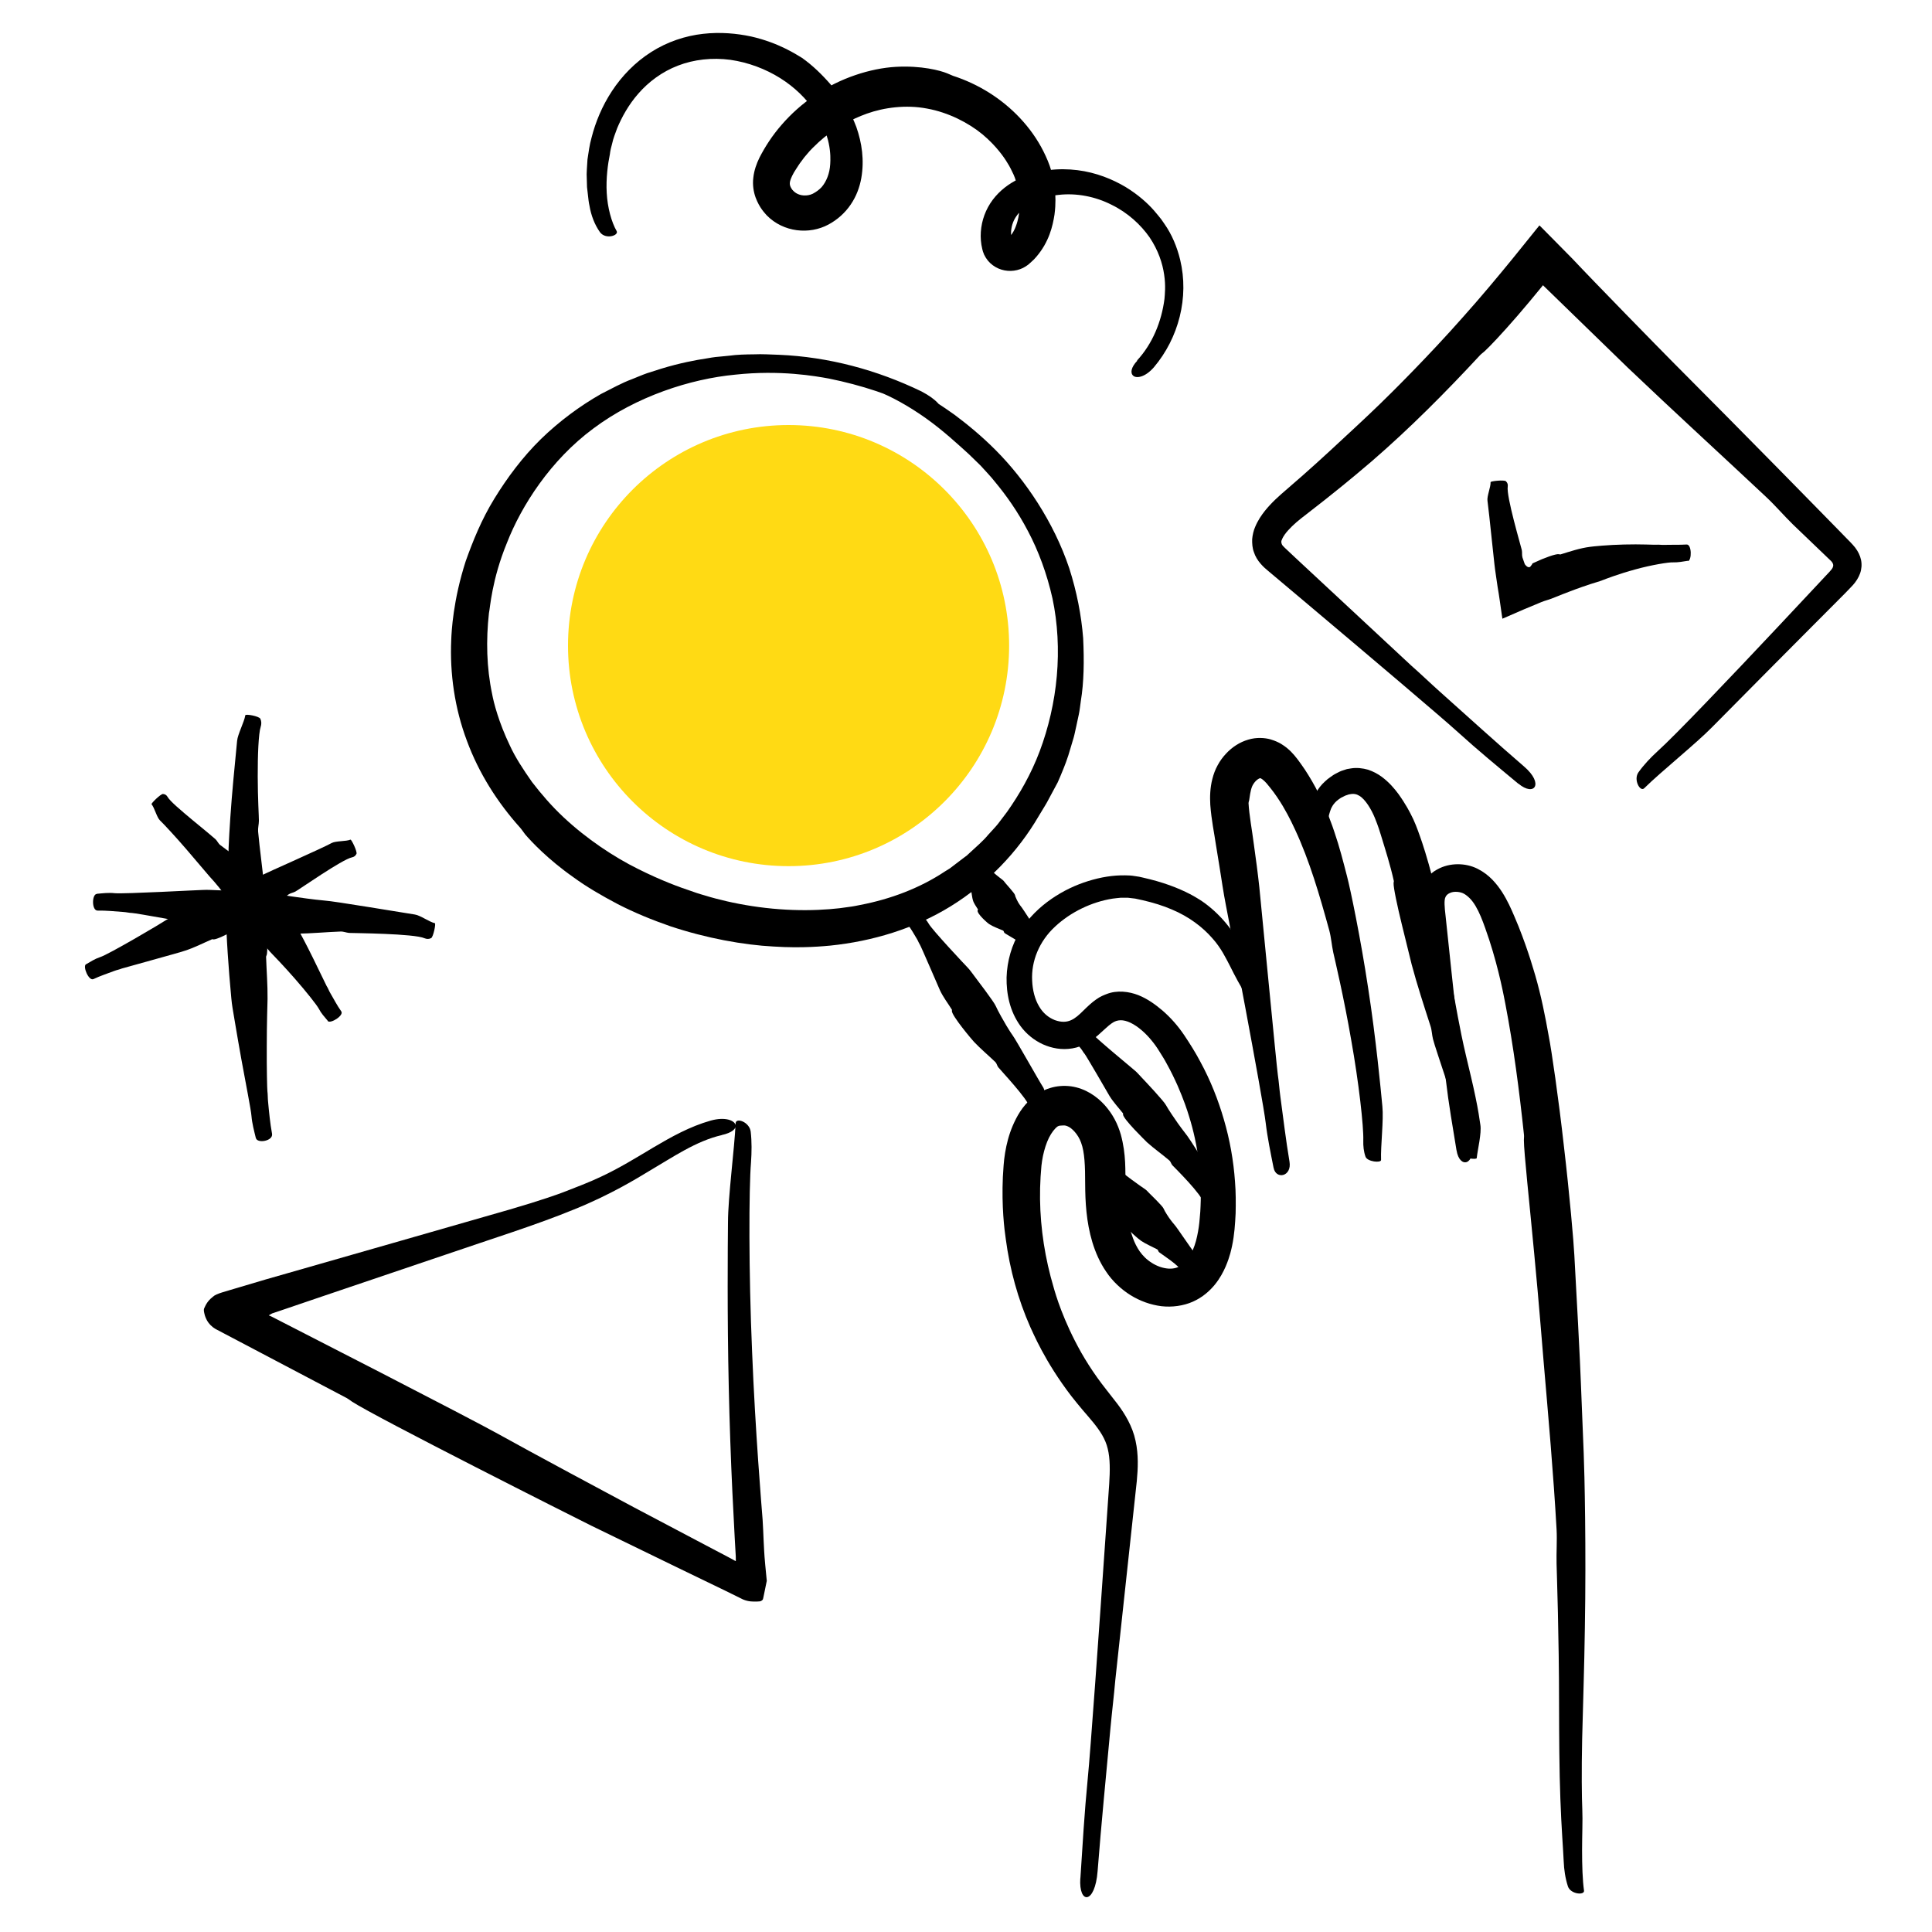<?xml version="1.0" encoding="UTF-8"?> <svg xmlns="http://www.w3.org/2000/svg" id="Design" viewBox="0 0 250 250"><defs><style>.cls-1{fill:#ffda14;}</style></defs><g><path d="M33.11,147.28c-.23-.95-.49-1.9-.57-2.87-.06-.82-.73-4.14-1.31-7.35-.58-3.21-1.08-6.32-1.14-6.63-.14-.84-.19-1.69-.27-2.53-.12-1.09-.65-7.99-.52-9.07,.08-1.1,.19-4.65,.2-5.33,.01-.95,.07-1.91,.06-2.86-.01-.82,.16-3.99,.42-7.22,.26-3.23,.62-6.5,.7-7.55,.08-.87,.93-2.45,1.06-3.31,.03-.21,1.79,.11,1.95,.45,.16,.35,.15,.71,.04,1.05-.28,.86-.39,3.7-.38,6.42,0,2.72,.16,5.31,.15,5.72,0,.47-.14,.94-.1,1.41,.21,2.31,.55,4.61,.76,6.9,.01,.61,.65,8.1,.35,9.07-.02,.07-.08,.15-.08,.22,.06,1.82,.21,3.64,.19,5.46-.01,.44-.1,3.31-.1,6.12-.02,2.82,.05,5.58,.08,5.8,.06,.46,.04,.94,.09,1.4,.13,1.38,.26,2.76,.51,4.12,.18,.95-1.91,1.31-2.09,.56Z"></path><path d="M12.51,115.66c.78-.07,1.57-.17,2.34-.08,1.31,.11,10.85-.42,11.36-.42,.68-.04,1.36,.02,2.04,.04,.88,.02,6.4,.22,7.24,.42,.86,.19,3.68,.59,4.22,.65,.76,.09,1.51,.2,2.27,.26,1.31,.08,10.04,1.56,11.71,1.81,.69,.1,1.9,.98,2.58,1.12,.16,.03-.2,1.79-.48,1.93-.29,.15-.58,.13-.85,.02-1.36-.61-9.11-.66-9.76-.69-.38-.03-.74-.2-1.12-.18-1.87,.07-3.75,.25-5.61,.28-.49,0-6.56-.07-7.31-.48-.06-.03-.11-.1-.17-.1-1.46-.14-2.93-.18-4.39-.43-.7-.15-9.12-1.68-9.49-1.67-.38-.01-.75-.11-1.12-.13-1.11-.08-2.22-.2-3.34-.18-.78,.01-.75-2.1-.12-2.15Z"></path><path d="M11.13,124.78c.59-.34,1.16-.71,1.8-.92,1.1-.33,8.17-4.52,8.52-4.78,.49-.31,1.02-.55,1.54-.81,.68-.33,4.86-2.53,5.56-2.75,.73-.21,2.97-1.15,3.39-1.35,.59-.28,1.19-.54,1.77-.84,1-.5,7.95-3.55,9.22-4.25,.53-.28,1.86-.19,2.42-.43,.13-.06,.9,1.56,.78,1.83-.12,.27-.33,.41-.58,.46-1.27,.26-6.8,4.14-7.3,4.41-.29,.17-.64,.2-.91,.39-1.32,.97-2.61,2.03-3.98,2.92-.35,.25-4.96,2.95-5.74,2.9-.06,0-.13-.04-.18-.02-1.18,.51-2.33,1.11-3.57,1.5-.59,.22-7.83,2.19-8.12,2.29-.3,.13-.63,.18-.94,.3-.91,.35-1.83,.64-2.71,1.06-.61,.3-1.43-1.65-.97-1.92Z"></path><path d="M42.41,132.09c-.42-.5-.86-.98-1.15-1.55-.25-.48-1.65-2.24-3.06-3.85-1.41-1.62-2.84-3.1-2.99-3.25-.4-.39-.72-.84-1.07-1.27-.44-.57-3.39-3.95-3.77-4.54-.35-.63-1.76-2.47-2.04-2.81-.4-.48-.79-.96-1.22-1.41-.35-.4-1.69-1.98-3.06-3.59-1.38-1.6-2.85-3.18-3.35-3.66-.41-.39-.71-1.65-1.09-2.09-.09-.1,1.19-1.35,1.48-1.33,.29,.02,.48,.17,.6,.39,.31,.55,1.78,1.78,3.2,2.97,1.43,1.17,2.8,2.31,3,2.5,.23,.22,.35,.55,.61,.75,1.27,.96,2.6,1.89,3.78,2.95,.34,.25,3.99,3.97,4.1,4.73,0,.06,0,.14,.02,.18,.75,1.01,1.57,1.97,2.19,3.07,.15,.26,1.09,2.01,1.94,3.75,.85,1.74,1.68,3.44,1.74,3.57,.18,.26,.28,.58,.44,.85,.48,.81,.9,1.65,1.45,2.42,.38,.54-1.42,1.65-1.75,1.25Z"></path></g><path d="M140,132.54c.41,.32,.85,.61,1.15,1.03,.52,.68,5.39,4.68,5.64,4.91,.35,.28,.63,.63,.94,.95,.4,.42,2.89,3.06,3.15,3.58,.27,.52,1.33,2.06,1.54,2.35,.3,.4,.58,.82,.9,1.21,.58,.64,3.66,5.64,4.23,6.61,.26,.39,.13,1.52,.34,1.93,.05,.1-1.5,.99-1.75,.94-.25-.05-.37-.19-.4-.38-.13-1.02-3.75-4.59-4.04-4.89-.16-.19-.2-.46-.4-.63-.94-.8-1.97-1.52-2.87-2.33-.23-.23-3.06-2.98-3.11-3.6,0-.05,.02-.12,0-.15-.59-.75-1.25-1.44-1.76-2.27-.23-.41-3.06-5.29-3.23-5.46-.17-.18-.27-.42-.43-.61-.46-.56-.89-1.16-1.42-1.66-.37-.35,1.19-1.78,1.51-1.53Z"></path><path d="M143.94,150.53c.26,.18,.54,.33,.69,.6,.24,.46,3.33,2.62,3.5,2.72,.23,.15,.39,.35,.57,.53,.23,.24,1.75,1.69,1.87,2.01,.12,.33,.72,1.23,.85,1.39,.18,.23,.34,.47,.54,.68,.34,.36,2.2,3.19,2.63,3.67,.17,.2-.02,1.05,.12,1.28,.03,.06-1.32,1.22-1.52,1.27-.21,.05-.3-.02-.31-.15-.08-.67-2.71-2.32-2.9-2.5-.11-.1-.11-.3-.25-.37-.68-.36-1.43-.67-2.06-1.09-.17-.1-2.05-1.62-1.97-2.09,0-.04,.04-.09,.03-.11-.35-.46-.76-.86-1.01-1.4-.13-.26-1.37-3.5-1.46-3.61-.09-.11-.12-.27-.2-.4-.24-.36-.45-.75-.76-1.05-.22-.21,1.44-1.52,1.65-1.38Z"></path><path d="M119.16,118.32c.37,.38,.76,.74,1.01,1.2,.42,.78,4.8,5.44,5.04,5.68,.32,.33,.56,.7,.84,1.06,.35,.47,2.58,3.38,2.8,3.92,.23,.55,1.16,2.19,1.35,2.49,.27,.43,.52,.87,.82,1.28,.51,.7,3.38,5.85,3.99,6.79,.25,.39,.14,1.51,.36,1.93,.05,.1-1.48,1.02-1.73,.98-.25-.05-.38-.2-.42-.39-.2-1.02-3.78-4.81-4.05-5.16-.15-.2-.19-.49-.37-.67-.92-.88-1.91-1.71-2.77-2.62-.23-.24-2.87-3.36-2.86-4,0-.05,.03-.12,.01-.15-.52-.84-1.13-1.62-1.55-2.52-.2-.44-2.48-5.76-2.62-5.95-.14-.21-.22-.46-.35-.67-.39-.64-.74-1.3-1.2-1.88-.33-.41,1.42-1.6,1.71-1.3Z"></path><path d="M126.85,110.99c.18,.16,.39,.31,.44,.54,.04,.19,.6,.78,1.18,1.3,.58,.52,1.18,.96,1.24,1.01,.17,.12,.26,.28,.38,.42,.15,.2,1.19,1.31,1.25,1.56,.04,.27,.41,.96,.5,1.09,.12,.17,.23,.36,.37,.51,.22,.27,1.53,2.4,1.89,2.73,.14,.14-.09,.91,.02,1.09,.03,.04-1.21,1.32-1.4,1.4-.19,.08-.27,.03-.27-.08-.05-.56-2.32-1.67-2.47-1.84-.09-.08-.07-.26-.19-.31-.59-.26-1.24-.48-1.77-.82-.15-.07-1.68-1.39-1.51-1.81,.01-.03,.05-.08,.04-.1-.24-.41-.55-.77-.67-1.25-.1-.24-.47-3.09-.49-3.18-.06-.1-.04-.24-.08-.35-.13-.32-.2-.67-.4-.95-.14-.2,1.79-1.06,1.93-.94Z"></path><path d="M119.27,53.05c-3.78-1.91-7.85-3.22-11.99-4.06-1.74-.32-6.31-1.14-12.14-.51-5.81,.55-12.8,2.81-18.35,6.96-5.56,4.11-9.32,10.01-11.19,14.8-1.98,4.81-2.18,8.47-2.33,9.09-.39,3.51-.31,7.06,.41,10.47,.2,1.11,.85,3.66,2.3,6.68,.7,1.53,1.73,3.1,2.86,4.71,1.2,1.56,2.55,3.13,4.07,4.55,3.03,2.84,6.56,5.17,9.63,6.69,3.06,1.54,5.59,2.44,6.66,2.79,.54,.2,1.24,.44,2.07,.67,.82,.26,1.77,.5,2.79,.74,2.05,.47,4.43,.85,6.77,1.02,2.34,.18,4.62,.15,6.49,0,.93-.07,1.76-.17,2.44-.28,.68-.08,1.21-.2,1.56-.27,3.91-.75,7.7-2.17,10.96-4.34,.18-.11,.39-.24,.63-.39,.23-.17,.48-.37,.76-.58,.28-.21,.59-.45,.92-.7,.17-.13,.34-.26,.52-.39,.16-.15,.34-.31,.51-.47,.69-.66,1.53-1.33,2.28-2.24,.39-.44,.82-.87,1.22-1.36,.38-.51,.78-1.03,1.19-1.57,1.56-2.21,3.1-4.85,4.23-7.86,1.13-3.01,1.91-6.33,2.21-9.72,.3-3.39,.12-6.84-.56-10.04-.71-3.18-1.82-6.17-3.17-8.71-1.33-2.55-2.85-4.67-4.23-6.33-.66-.85-1.36-1.53-1.91-2.16-.6-.59-1.11-1.08-1.51-1.47-1.37-1.24-3.34-3.07-5.55-4.64-2.2-1.57-4.61-2.9-6.38-3.54-.84-.34,.34-1.79,1.85-1.41,1.52,.4,3.03,1.12,4.39,1.95,.87,.55,2.22,1.38,3.85,2.55,1.6,1.2,3.48,2.72,5.36,4.62,3.76,3.79,7.46,9.22,9.47,15.23,.97,3.02,1.57,6.1,1.8,9.05,.14,2.94,.1,5.72-.3,8.12-.09,.6-.14,1.19-.26,1.74-.12,.55-.23,1.08-.34,1.58-.12,.5-.2,.98-.33,1.43-.13,.44-.26,.85-.37,1.24-.43,1.55-.87,2.58-1.05,3.03-.21,.51-.42,1.03-.65,1.53l-.79,1.47c-.27,.48-.51,.99-.8,1.46-.29,.47-.58,.94-.86,1.42-2.73,4.69-6.65,8.74-11.37,11.66-4.71,2.91-10.14,4.54-15.6,5.1-.72,.06-3.51,.37-7.35,.12-3.84-.2-8.67-1.06-13.37-2.63-2.34-.81-4.65-1.76-6.77-2.85-2.11-1.11-4.08-2.26-5.73-3.47-3.35-2.35-5.52-4.69-6.27-5.57-.22-.28-.41-.59-.64-.85-2.94-3.27-5.36-7.08-6.9-11.27-1.57-4.18-2.22-8.67-2.02-13.06,.04-1.05,.23-5.09,1.88-10.19,.9-2.52,2.02-5.33,3.69-8.05,1.66-2.71,3.67-5.41,6.05-7.74,2.39-2.32,5.07-4.29,7.76-5.82,1.38-.69,2.68-1.43,4.02-1.92,.66-.26,1.29-.54,1.92-.76,.64-.2,1.25-.4,1.85-.59,2.38-.73,4.46-1.12,5.99-1.35,.76-.14,1.39-.21,1.87-.24,.47-.05,.78-.08,.91-.09,1.08-.15,2.16-.17,3.24-.18,1.08-.05,2.16,.03,3.24,.06,6.4,.27,12.69,1.96,18.45,4.75,3.99,2.11,2.96,4.01,.02,2.43Z"></path><path d="M93.4,146.88c-3.33,.77-6.31,2.84-9.48,4.7-1.32,.79-4.83,2.99-9.66,4.93-4.83,1.99-10.81,3.85-16.6,5.84-5.81,1.97-11.51,3.9-15.89,5.38-2.19,.74-4.05,1.38-5.44,1.85-.35,.12-.66,.23-.95,.32-.2,.06-.14,.05-.17,.06l-.04,.02s-.07,.04-.09,.05c-.11,.07-.18,.11-.26,.15-.08,.01,0,.06,.06,.07l.16,.07,.13,.06c1.71,.88,7.95,4.08,14.18,7.28,6.68,3.44,13.33,6.9,15.09,7.88,3.6,2.02,15.37,8.33,17.63,9.53l9.53,5.03c.51,.27,1.3,.68,2.72,1.43,.18,.1,.39,.21,.66,.36,.07,.03,.14,.1,.23,.11,.02-.08,0-.19,0-.3v-.27c-.04-.76-.09-1.58-.14-2.45-.09-1.77-.19-3.76-.3-5.87-.2-4.23-.37-8.99-.47-13.63-.21-9.28-.13-18.11-.1-21.34,.01-3.29,.84-9.52,.99-12.79,.03-.79,1.8-.17,1.95,1.09,.15,1.29,.13,2.65,.04,3.96-.28,3.37-.31,14.18,.14,24.51,.41,10.33,1.24,20.17,1.36,21.72,.06,.9,.09,1.79,.13,2.69l.07,1.35,.05,.77,.09,1.05,.2,2.07-.35,1.71-.09,.43c-.04,.15-.03,.28-.17,.38-.15,.12-.28,.14-.37,.14l-.32,.02c-.46,0-1.04,.04-1.79-.28l-2.29-1.13-6.06-2.93-11.29-5.49c-2.08-1.03-27.83-14-30.94-16.04-.24-.16-.46-.34-.7-.47-5.65-2.97-11.3-5.95-16.94-8.92-.6-.35-.9-.74-1.1-1.07-.18-.33-.3-.63-.35-.88-.03-.13-.06-.25-.07-.35,0-.07-.02-.07-.01-.21,.01-.15,.04-.15,.06-.22,.09-.2,.2-.44,.38-.7,.1-.14,.28-.4,.75-.77,.41-.4,1.69-.68,2.93-1.07,1.14-.34,2.46-.73,3.91-1.16,.88-.25,1.84-.53,2.87-.82,4.12-1.18,9.33-2.67,14.49-4.15,5.15-1.48,10.26-2.94,14.18-4.07,3.9-1.13,6.53-2.07,6.92-2.23,1.64-.64,3.28-1.25,4.86-2,2.35-1.09,4.54-2.44,6.83-3.81,2.29-1.35,4.69-2.7,7.41-3.47,1.93-.53,3.04,.02,3.19,.52,.16,.55-.46,1.06-1.76,1.35Z"></path><path d="M147.13,46.65c2.01-2.17,3.17-5.04,3.55-7.95,.05-.61,.18-1.73-.04-3.16-.2-1.43-.76-3.16-1.88-4.82-1.14-1.64-2.84-3.21-4.94-4.23-2.08-1.06-4.54-1.54-6.84-1.27-2.31,.22-4.46,1.28-5.45,2.74-.48,.66-.71,1.5-.7,2.24,0,.37,.06,.72,.15,1.02l.02,.06-.42,.13-.05,.02s-.01,0,0,0c.03-.02,.08-.09,.09-.14,.03-.12,0,0,.03,.03v-.02h-.02l-.27-.33h0v-.02l.03-.02,.07-.08c.09-.1,.2-.18,.27-.3,.35-.41,.58-.88,.74-1.32,.32-.87,.38-1.54,.4-1.74,.13-1.08,.03-2.23-.2-3.32-.14-.54-.29-1.08-.51-1.57-.24-.51-.5-1.06-.82-1.55-.39-.66-1.41-2.16-3.2-3.66-1.79-1.48-4.4-2.84-7.17-3.34-2.76-.53-5.6-.13-7.79,.65-2.19,.78-3.72,1.8-4.35,2.22-.67,.41-1.64,1.18-2.65,2.2-.26,.25-.5,.52-.75,.82-.26,.28-.49,.59-.72,.91-.25,.31-.45,.65-.67,.98-.23,.33-.42,.68-.55,.95-.28,.58-.32,.89-.28,1.11,.02,.23,.24,.63,.46,.82,.45,.47,1.08,.57,1.35,.58,.4,.02,.8-.05,1.15-.22,.42-.22,.83-.51,1.15-.86,.62-.72,1.04-1.77,1.11-2.98,.03-.51,.07-1.44-.19-2.67-.24-1.2-.86-2.73-1.87-4.25-1.02-1.52-2.53-3.02-4.41-4.2-1.88-1.18-4.13-2.04-6.46-2.37-2.33-.31-4.71-.05-6.77,.75-2.07,.79-3.82,2.12-5.12,3.61-1.31,1.49-2.17,3.11-2.75,4.49-.26,.71-.51,1.34-.63,1.91-.16,.56-.27,1.05-.31,1.44-.26,1.26-.52,3.13-.41,5.03,.1,1.89,.62,3.79,1.29,4.94,.28,.57-1.43,1.12-2.16,.14-.7-.98-1.16-2.21-1.36-3.42-.09-.38-.15-.88-.21-1.47-.03-.29-.08-.61-.11-.95-.01-.34-.02-.7-.03-1.08-.06-.76,.05-1.6,.09-2.5,.14-.89,.25-1.85,.53-2.83,.5-1.97,1.35-4.06,2.64-6.02,1.28-1.95,3.02-3.75,5.08-5.05,2.06-1.32,4.43-2.1,6.69-2.35,2.26-.26,4.41-.05,6.23,.34,3.67,.83,5.96,2.41,6.59,2.77,1.4,.99,2.63,2.2,3.75,3.49,1.39,1.58,2.52,3.42,3.28,5.45,.72,2.06,1.05,4.29,.64,6.63-.21,1.16-.64,2.35-1.37,3.41-.72,1.07-1.73,1.97-2.87,2.58-2.48,1.34-5.83,1.01-7.98-1.17-.26-.31-.95-.96-1.46-2.34-.25-.69-.41-1.61-.29-2.55,.1-.94,.42-1.82,.79-2.58,.74-1.44,1.65-2.86,2.88-4.27,1.21-1.4,2.67-2.71,4.3-3.81,3.24-2.24,7.18-3.49,10.46-3.68,3.31-.19,5.79,.48,6.63,.83,.27,.1,.52,.23,.78,.33,3.3,1.07,6.31,2.95,8.69,5.49,1.19,1.27,2.22,2.71,3.01,4.28,.38,.76,.77,1.64,1.02,2.53,.24,.89,.42,1.78,.49,2.69,.03,.44,.12,1.48-.08,2.98-.23,1.47-.69,3.51-2.34,5.44-.2,.24-.42,.47-.67,.68l-.38,.34c-.21,.16-.44,.31-.68,.43-.98,.48-2.14,.52-3.17,.08-.51-.22-1-.57-1.38-1.03-.19-.24-.35-.49-.48-.76-.06-.14-.11-.28-.16-.42-.05-.15-.05-.2-.08-.3-.18-.74-.24-1.49-.19-2.23,.1-1.48,.62-2.93,1.55-4.17,.9-1.19,2.09-2.08,3.34-2.68,2.51-1.22,5.2-1.44,7.62-1.14,2.42,.3,4.54,1.18,6.21,2.17,1.66,1.01,2.88,2.13,3.68,3.04,.4,.45,.7,.85,.94,1.14,.21,.31,.35,.51,.41,.59,.98,1.39,1.64,3,2.04,4.64,1.18,4.88-.19,10.14-3.4,13.93-1.16,1.33-2.27,1.44-2.66,1.1-.43-.37-.28-1.11,.51-1.95Z"></path><circle class="cls-1" cx="102.04" cy="83.54" r="28.54"></circle><g><path d="M196.49,101.43c-2.62-2.18-5.26-4.35-7.78-6.64-2.13-1.94-11.14-9.57-19.83-16.89-1.09-.92-2.17-1.83-3.23-2.72-.53-.45-1.06-.89-1.58-1.33-.28-.24-.56-.46-.95-.91-.38-.44-.69-.94-.86-1.48-.21-.54-.24-1.12-.23-1.68,.04-.54,.2-1.18,.38-1.58,.36-.87,.82-1.53,1.27-2.1,.91-1.13,1.91-1.99,2.72-2.69,3.22-2.76,5.39-4.8,5.79-5.16,2.14-1.99,4.3-3.96,6.39-5.99,1.36-1.31,6.26-6.16,10.81-11.32,1.14-1.28,2.27-2.58,3.32-3.83,.53-.63,1.04-1.24,1.53-1.83,.52-.63,1.01-1.23,1.48-1.8,.89-1.1,1.73-2.15,2.51-3.11,.19-.24,.39-.48,.57-.71l.28-.34s.09-.14,.14-.14l.15,.15c.4,.4,.78,.79,1.14,1.15,1.34,1.36,2.38,2.41,2.99,3.03,2.61,2.79,11.26,11.63,12.93,13.31l7.03,7.08c1,1.01,3.44,3.49,6.63,6.72,1.59,1.62,3.36,3.43,5.23,5.33,.93,.95,1.89,1.93,2.86,2.92l.73,.75,.53,.54c.22,.23,.43,.46,.62,.7,.37,.49,.64,1.02,.76,1.6,.12,.58,.07,1.2-.13,1.75-.2,.55-.53,1.07-.95,1.53-.21,.23-.44,.46-.65,.68l-.37,.38c-.5,.5-.99,1-1.49,1.5-.99,.99-1.97,1.98-2.93,2.94-1.92,1.93-3.76,3.78-5.43,5.46-3.34,3.37-6,6.07-7.3,7.37-2.12,2.17-6.66,5.8-8.81,7.93-.52,.52-1.43-1.11-.74-2.07,.7-.98,1.57-1.9,2.47-2.72,2.33-2.1,9.24-9.36,15.81-16.35,1.64-1.75,3.26-3.48,4.79-5.11,.38-.41,.76-.81,1.12-1.2,.17-.18,.34-.36,.51-.54l.25-.29c.16-.19,.29-.43,.24-.67-.05-.24-.22-.42-.38-.56-2.52-2.41-4.33-4.15-4.83-4.63-1.19-1.17-2.28-2.45-3.49-3.58-5.95-5.58-11.97-11.08-17.88-16.71-.75-.73-5.8-5.63-10.96-10.65-.05-.01-.02,0-.07,.07-1.13,1.39-2.23,2.7-3.23,3.86-2,2.31-3.61,4.01-4.26,4.6-.2,.18-.42,.33-.6,.52-4.45,4.8-9.08,9.46-14.03,13.74-.6,.51-2.84,2.44-5.99,4.93-.79,.62-1.63,1.28-2.51,1.96-.87,.66-1.65,1.3-2.3,2.03-.32,.35-.58,.72-.73,1.03-.09,.19-.09,.21-.13,.31-.02,.09-.03,.19,0,.28,.02,.1,.05,.19,.1,.27,.04,.05,.04,.06,.11,.14,.07,.08,.15,.16,.25,.25l1.34,1.26c7.28,6.77,14.41,13.41,14.98,13.94,1.24,1.09,2.43,2.24,3.66,3.34,3.65,3.26,7.27,6.56,10.97,9.75,2.59,2.23,1.33,3.94-.75,2.2Z"></path><path d="M218.44,72.56c-.65,.1-1.3,.23-1.95,.21-.55-.03-2.79,.33-4.88,.91-2.09,.56-4.01,1.3-4.2,1.38-.52,.21-1.05,.33-1.57,.51-.34,.11-1.57,.52-2.78,.99-1.21,.45-2.39,.97-2.73,1.05-.03,0-.31,.09-.53,.17-.23,.08-.5,.19-.78,.31-.55,.23-1.18,.49-1.8,.75-1.19,.52-2.35,1.02-2.81,1.22-.05-.33-.06-.4-.07-.46-.18-1.23-.34-2.47-.55-3.66-.04-.26-.11-.7-.19-1.29-.04-.29-.09-.62-.14-.98l-.08-.65c-.1-.88-.21-1.97-.33-3.07-.23-2.2-.47-4.44-.57-5.15-.09-.59,.44-1.81,.4-2.41,0-.14,1.77-.32,1.98-.12,.22,.2,.28,.44,.24,.69-.2,1.27,1.7,7.66,1.82,8.21,.07,.32-.01,.66,.09,.98l.18,.52c.06,.18,.13,.38,.16,.39,.09,.11,.17,.2,.25,.25,.16,.11,.29,.11,.4,.04l.09-.11s.08-.1,.13-.17c.03-.04,.05-.07,.06-.1v-.04s.01-.01,0-.01c0,0,.15-.07,.21-.1,1.37-.65,2.84-1.17,3.23-1.11,.06,0,.13,.05,.18,.04,1.27-.39,2.53-.82,3.85-.99,.32-.05,2.4-.26,4.42-.3,2.03-.06,3.99,.05,4.15,.03,.33-.03,.66,.03,.99,.02,.98-.03,1.95,.01,2.93-.05,.69-.05,.69,2.06,.18,2.15Z"></path></g><g><path d="M139.8,243.08c.28-4.3,.53-8.61,.95-12.89,.36-3.62,1.42-18.52,2.41-32.85,.12-1.79,.25-3.57,.37-5.32,.11-1.71,.13-3.27-.19-4.55-.29-1.25-.98-2.3-1.88-3.41-.44-.55-.93-1.09-1.41-1.66-.49-.57-.95-1.16-1.4-1.72-3.49-4.54-5.01-8.32-5.33-8.96-1.59-3.6-2.65-7.45-3.17-11.37-.19-1.26-.55-4.23-.38-8.06,.07-.95,.09-1.94,.29-3.12,.19-1.14,.48-2.31,.99-3.51,.52-1.19,1.2-2.47,2.49-3.57,.62-.55,1.43-1.02,2.31-1.29,.88-.28,1.81-.35,2.74-.23,1.88,.27,3.33,1.3,4.35,2.42,.51,.57,.94,1.18,1.29,1.83,.35,.64,.62,1.36,.8,1.98,.72,2.6,.57,4.81,.61,6.55-.03,3.43,.54,5.69,.86,6.56,.15,.46,.37,1.02,.71,1.6,.18,.3,.36,.57,.58,.82,.22,.26,.48,.52,.78,.75,.59,.47,1.34,.85,2.08,1,.74,.16,1.43,.09,1.96-.2,1.15-.5,1.96-2.28,2.3-3.93,.18-.83,.28-1.59,.33-2.28,.07-.67,.1-1.21,.11-1.56,.18-3.93-.31-7.91-1.49-11.67-.24-.81-.71-2.19-1.47-3.94-.39-.87-.85-1.84-1.42-2.86-.27-.52-.6-1.03-.93-1.56-.33-.54-.65-.99-1.04-1.46-.76-.93-1.73-1.8-2.7-2.27-.48-.23-.93-.34-1.31-.33-.39,.02-.72,.1-1.14,.4-.45,.3-1,.87-1.77,1.54-.39,.33-.84,.69-1.4,1.01-.55,.32-1.24,.58-1.91,.69-1.37,.24-2.7-.02-3.83-.53-1.13-.52-2.13-1.33-2.87-2.33-1.44-1.97-1.85-4.25-1.82-6.32,.06-2.1,.67-4.27,1.77-6,1.08-1.75,2.53-3.12,4.05-4.17,1.52-1.05,3.13-1.8,4.74-2.3,1.61-.5,3.21-.77,4.8-.74,.39,0,.79,.02,1.2,.09,.2,.03,.4,.06,.59,.09,.16,.04,.33,.07,.49,.11,.63,.14,1.24,.3,1.81,.46,2.31,.66,4.11,1.52,5.21,2.2,1.85,1.08,4.2,3.27,5.57,6.04,1.33,2.58,2.37,5.16,3.19,6.93,.39,.86-1.51,.99-2.31-.24-.82-1.26-1.56-2.66-2.23-4.01-.46-.86-1.09-2.25-2.28-3.56-1.2-1.37-2.95-2.75-5.23-3.7-1.13-.49-2.38-.87-3.71-1.18-.33-.08-.67-.15-1.01-.22-.32-.04-.62-.08-.93-.11-.33,0-.65-.01-.98,0-.33,.04-.67,.06-1,.11-2.7,.42-5.44,1.73-7.46,3.62-2.06,1.9-3.1,4.48-2.97,6.98,.05,1.25,.35,2.41,.88,3.31,.52,.92,1.25,1.49,2.05,1.81,1.7,.61,2.6-.13,3.72-1.25,.54-.53,1.09-1.05,1.63-1.42,.53-.39,1.05-.58,1.33-.69,1.37-.55,2.93-.34,4.13,.13,1.22,.49,2.21,1.22,3.11,1.98,1.09,.94,2.04,2.03,2.82,3.19,.75,1.12,1.47,2.26,2.1,3.46,1.29,2.37,2.3,4.9,3.05,7.5,.76,2.6,1.24,5.29,1.43,8.01,.11,1.36,.11,2.73,.08,4.1-.07,1.35-.15,2.75-.46,4.21-.09,.38-.25,1.31-.84,2.69-.3,.68-.71,1.48-1.38,2.31-.67,.82-1.59,1.65-2.84,2.21-1.24,.55-2.7,.75-4.1,.59-1.4-.18-2.75-.67-3.97-1.42-1.2-.75-2.33-1.79-3.16-3.04-.82-1.19-1.39-2.51-1.79-3.82-.79-2.63-.92-5.24-.93-7.56,0-2.27-.06-4.09-.53-5.33-.4-1.13-1.25-1.91-1.7-2.09-.24-.11-.39-.13-.55-.13-.17,0-.29,.02-.39,.02-.06,.02-.12,.02-.19,.02-.06,.02-.13,.05-.19,.08-.38,.26-.8,.81-1.14,1.48-.34,.69-.59,1.5-.77,2.34-.09,.42-.15,.85-.2,1.28l-.11,1.43c-.06,.96-.08,1.93-.07,2.89,.05,3.86,.66,7.71,1.76,11.42,.25,.89,1.23,4.29,3.58,8.45,.59,1.03,1.27,2.11,2.04,3.19,.76,1.08,1.64,2.13,2.63,3.43,.96,1.27,1.96,2.91,2.35,4.78,.4,1.83,.31,3.59,.16,5.21-1.35,12.5-2.68,24.76-2.78,25.75-.18,2.08-.44,4.16-.63,6.24-.57,6.16-1.18,12.32-1.66,18.48-.33,4.31-2.46,4.35-2.24,.93Z"></path><path d="M164.8,151.11c-.38-1.93-.79-3.87-1.02-5.82-.39-3.31-4.89-26.86-5.14-28.1-.33-1.68-.57-3.37-.84-5.05-.08-.49-.25-1.57-.48-2.95-.2-1.41-.55-2.96-.71-5.05-.06-1.03-.03-2.19,.27-3.35,.14-.56,.37-1.21,.68-1.76,.3-.56,.66-1.05,1.07-1.49,.8-.87,1.81-1.52,2.89-1.83,1.07-.33,2.16-.24,2.87-.04,1.21,.36,1.74,.82,2.08,1.07,.33,.27,.47,.41,.58,.52,.28,.28,.59,.64,.89,1.04,.3,.39,.57,.8,.9,1.27,.61,.93,1.25,2.01,1.79,3.1,1.08,2.18,1.82,4.31,2.04,4.99,.66,1.92,1.15,3.85,1.64,5.75,.43,1.64,1.75,7.95,2.73,14.46,1.01,6.5,1.64,13.17,1.84,15.3,.18,1.76-.24,5.16-.17,6.92,.02,.43-1.78,.24-2.01-.41-.24-.67-.31-1.39-.29-2.1,.06-1.81-.59-7.55-1.56-12.98-.93-5.44-2.15-10.57-2.33-11.37-.2-.94-.26-1.9-.51-2.83-1.24-4.53-2.56-9.04-4.42-13.03-.14-.29-.69-1.54-1.59-3.06-.46-.76-1-1.59-1.64-2.38-.32-.42-.62-.76-.87-.97-.25-.22-.41-.27-.44-.27,.02,.02-.08,0-.36,.2-.26,.19-.51,.54-.64,.81-.28,.63-.34,1.53-.41,1.86-.03,.12-.08,.24-.08,.36,.08,1.53,.46,3.52,.69,5.34,.26,1.85,.51,3.71,.71,5.57,.19,1.8,2.25,23.33,2.39,24.23,.14,.94,.2,1.9,.33,2.85,.38,2.8,.71,5.61,1.18,8.4,.33,1.95-1.75,2.36-2.05,.82Z"></path><path d="M188.47,148.84c-.49-3.01-1.02-6.02-1.37-9.04-.15-1.34-.68-4.86-1.36-9.29-.35-2.21-.73-4.66-1.12-7.18-.2-1.26-.4-2.53-.6-3.81-.1-.65-.21-1.23-.3-1.97-.08-.74-.15-1.64,.22-2.69,.36-.99,1.11-1.86,2.01-2.34,.87-.49,1.78-.68,2.67-.69,.89,0,1.76,.18,2.58,.59,.79,.4,1.39,.88,1.91,1.41,1.03,1.07,1.66,2.21,2.16,3.22,.5,1.03,.85,1.93,1.22,2.8,1.38,3.47,2.02,5.91,2.17,6.36,.76,2.62,1.29,5.28,1.76,7.94,.34,1.72,1.26,7.98,1.95,14.18,.73,6.21,1.27,12.43,1.35,14.1,.2,3.43,.79,14.52,.85,16.65l.36,8.95c.11,2.55,.33,12.49,.15,22.62-.07,5.06-.25,10.17-.35,14.38-.09,4.22-.05,7.56,.02,9.18,.06,1.33-.03,3.28-.03,5.22,0,1.94,.06,3.89,.25,5.21,.09,.64-1.74,.48-2.08-.54-.34-1.04-.51-2.18-.55-3.28-.06-1.42-.3-4.38-.43-8.06-.14-3.68-.16-8.09-.17-12.38,0-8.57-.29-16.74-.32-18.02-.04-1.49,.08-2.98,0-4.46-.41-7.27-1.06-14.51-1.68-21.75-.09-.95-.58-7.36-1.21-13.89-.61-6.53-1.34-13.19-1.34-14.73,0-.23,.04-.47,.01-.7-.61-5.75-1.35-11.42-2.41-16.94-.16-.8-.77-4.23-2.08-8.26-.68-2-1.4-4.3-2.57-5.44-.15-.14-.29-.27-.45-.38-.16-.12-.26-.16-.41-.24-.29-.12-.64-.18-.97-.17-.33,0-.62,.1-.83,.22-.18,.1-.35,.26-.43,.45-.21,.38-.12,1.37,0,2.39,.11,1,.21,1.94,.3,2.83,.19,1.78,.35,3.33,.49,4.63,.28,2.6,.45,4.17,.48,4.45,.2,1.46,.31,2.94,.5,4.41,.54,4.34,1.04,8.69,1.68,13.02,.44,3.02-1.63,3.46-2.02,1.07Z"></path><path d="M170.2,111.39c-.29-1.1-.65-2.25-.7-3.5,0-.52-.26-1.86,.19-3.81,.24-.96,.8-2.09,1.74-2.94,.23-.23,.47-.41,.7-.57,.24-.17,.48-.35,.77-.49,.28-.15,.56-.3,.9-.4l.49-.16,.54-.09c.72-.12,1.5-.03,2.2,.17,.68,.23,1.29,.56,1.77,.92,.98,.73,1.63,1.52,2.15,2.21,.99,1.38,1.47,2.37,1.57,2.55,.52,.97,.89,1.98,1.24,2.98,.24,.65,1.02,3,1.59,5.35,.29,1.17,.55,2.35,.75,3.28,.19,.88,.35,1.63,.39,1.96,.17,1.31,.84,5.47,.97,6.25,.2,1.11,.37,2.21,.6,3.3,.2,.94,.78,4.58,1.64,8.2,.43,1.83,.9,3.73,1.23,5.35,.34,1.61,.54,2.95,.63,3.6,.18,1.08-.36,3.22-.47,4.3-.02,.26-1.79-.01-1.97-.37-.17-.38-.22-.78-.15-1.17,.07-.51,0-1.58-.25-2.9-.25-1.32-.68-2.89-1.17-4.42-1-3.04-2.02-6.05-2.12-6.53-.14-.55-.14-1.14-.32-1.68-.86-2.66-1.73-5.32-2.44-7.98-.09-.35-.66-2.69-1.25-5.08-.61-2.49-1.12-4.87-1.09-5.46,0-.09,.05-.19,.03-.27-.46-2.07-1.1-4.06-1.69-5.99-.07-.23-.33-1.11-.78-2.2-.44-1.07-1.21-2.36-1.98-2.82-.37-.23-.75-.31-1.26-.2-.12,0-.25,.08-.38,.11-.13,.03-.26,.09-.38,.16-.13,.06-.25,.13-.38,.19-.1,.07-.2,.13-.29,.2-.73,.52-.99,1.2-1.02,1.3-.15,.4-.28,.86-.35,1.34-.13,1.45,.07,3.05,.43,4.65,.25,1.15-1.83,1.54-2.06,.67Z"></path></g></svg> 